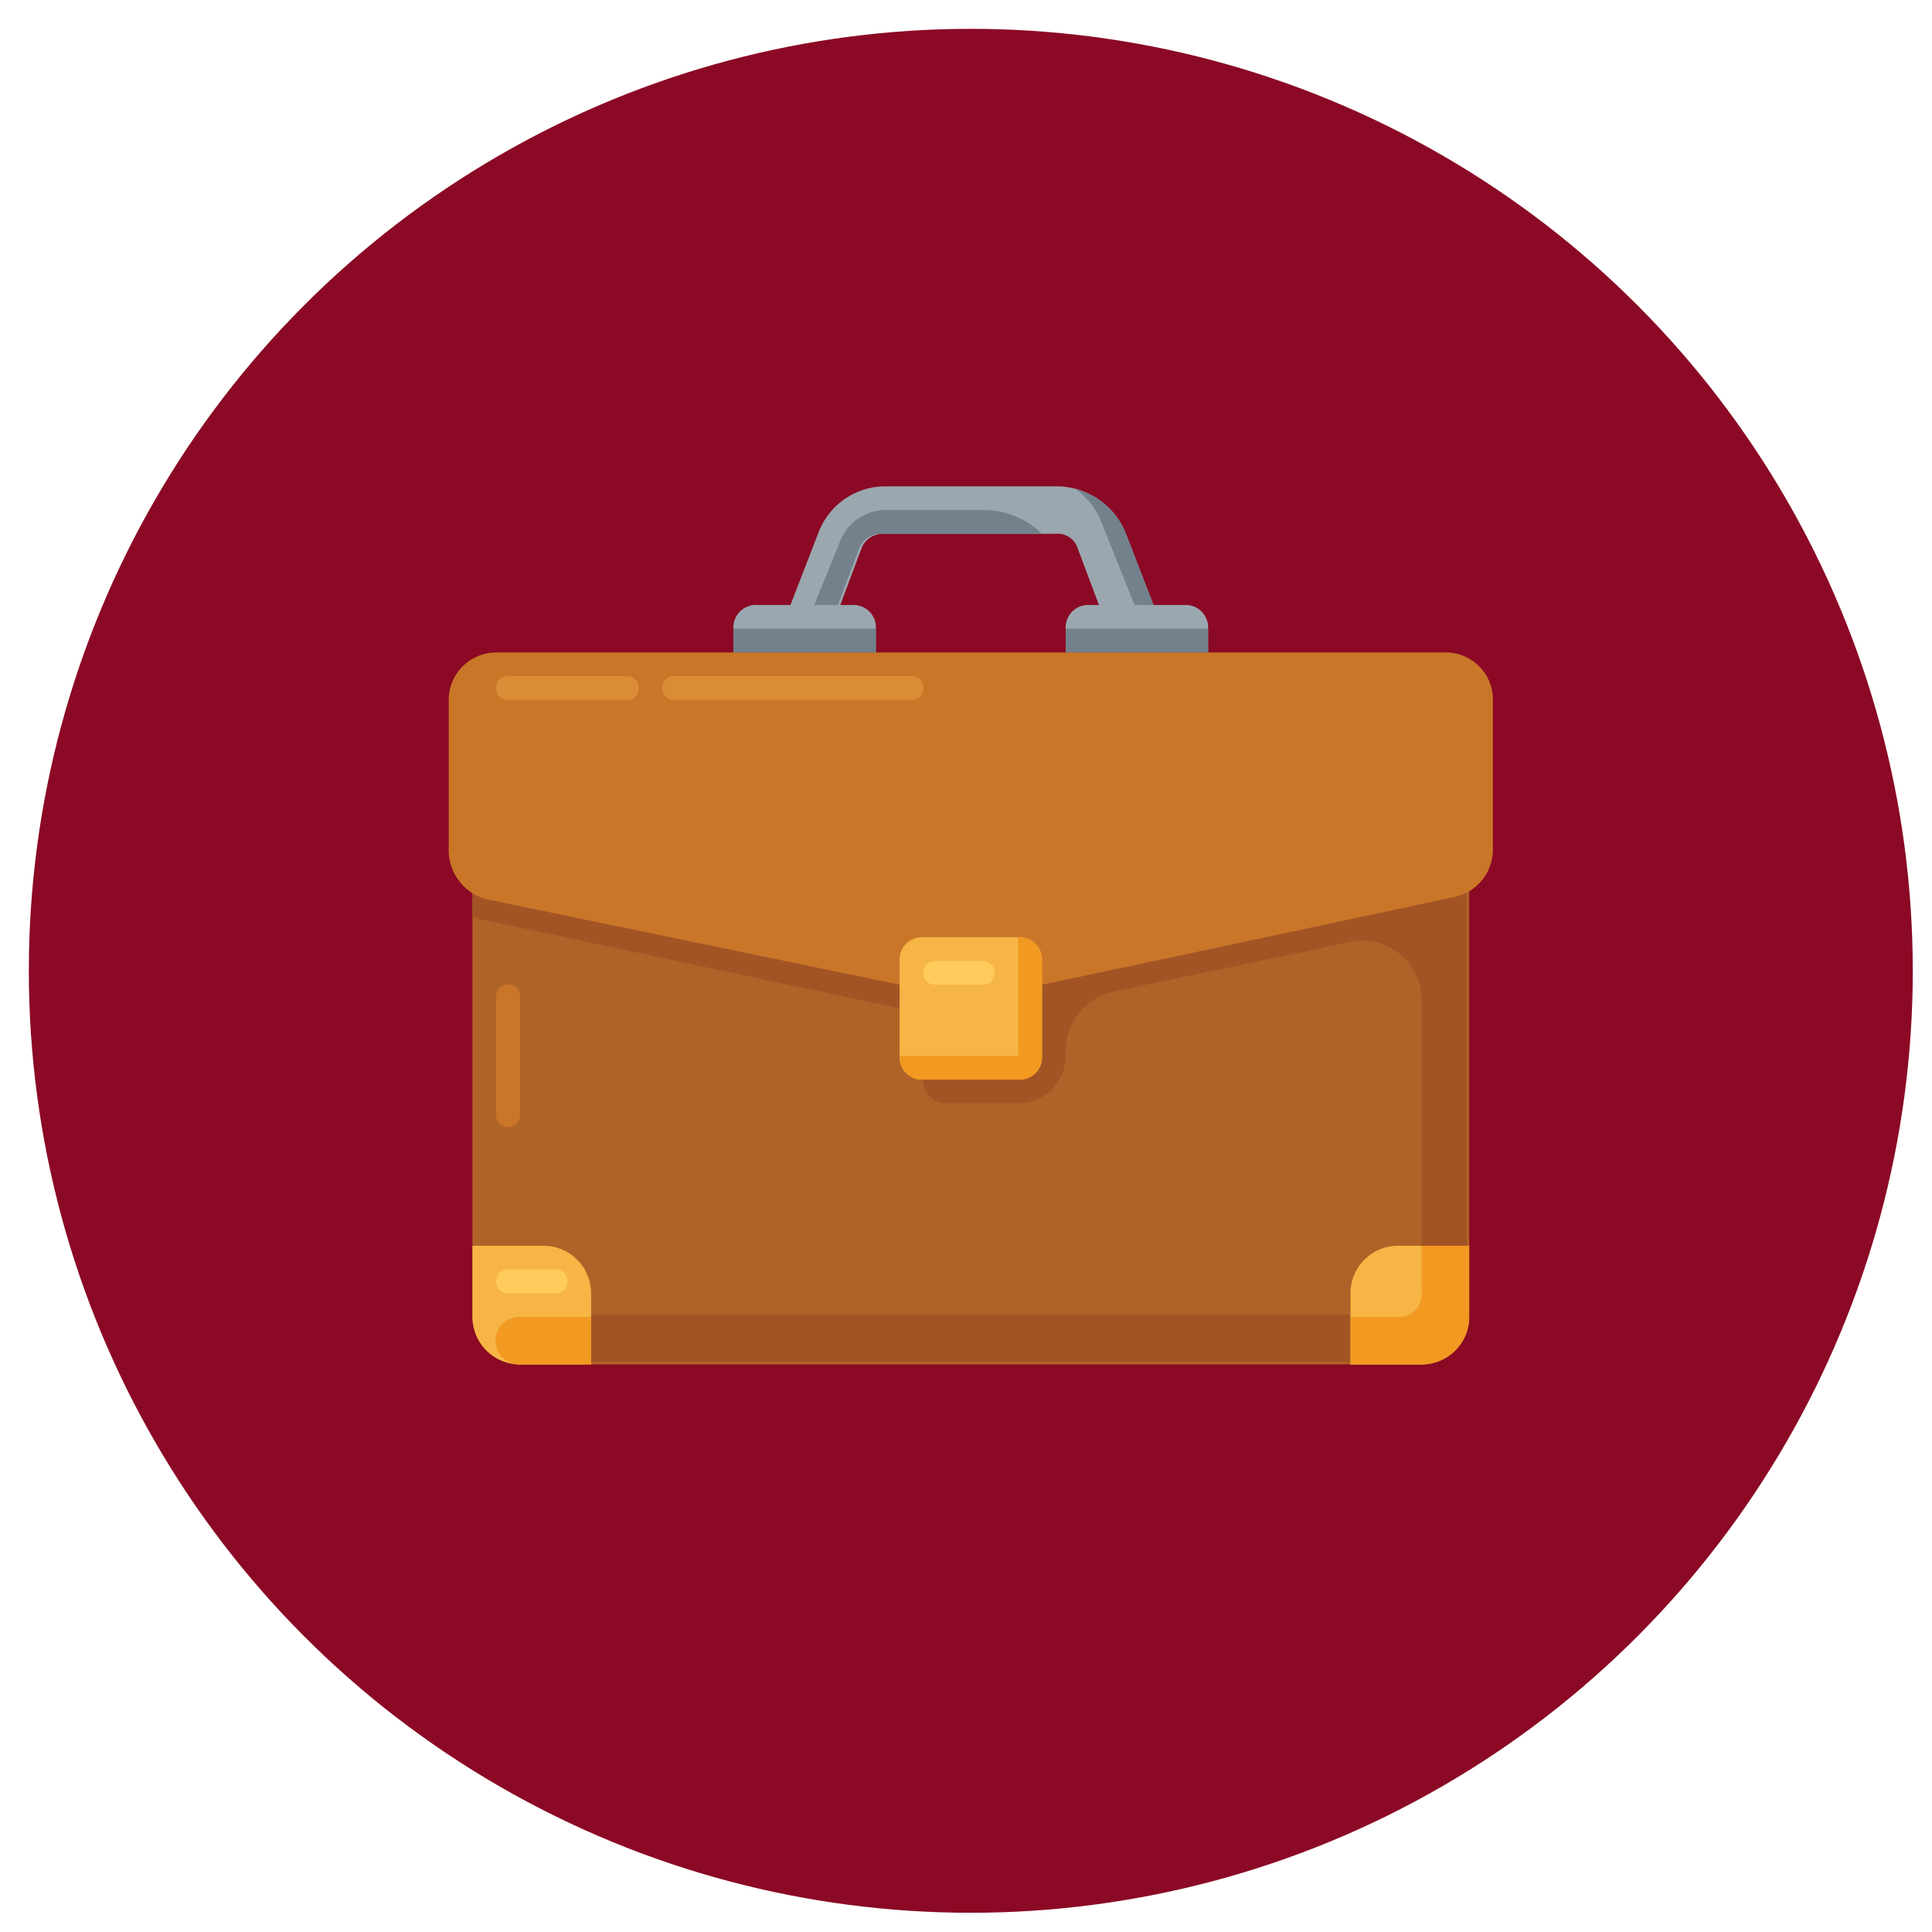 <?xml version="1.0" encoding="UTF-8"?>
<svg xmlns="http://www.w3.org/2000/svg" xmlns:xlink="http://www.w3.org/1999/xlink" width="201" height="201" viewBox="0 0 201 201">
  <defs>
    <clipPath id="b">
      <rect width="201" height="201"></rect>
    </clipPath>
  </defs>
  <g id="a" clip-path="url(#b)">
    <circle cx="98" cy="98" r="98" transform="translate(3 3)" fill="#8b0924"></circle>
    <g transform="translate(46.683 9.87)">
      <path d="M186.546,53.072h-3.21l-2.963-7.654a7.833,7.833,0,0,0-6.913-4.691H155.437a7.438,7.438,0,0,0-6.913,4.691l-2.963,7.654H142.1a2.333,2.333,0,0,0-2.469,2.469V58.01H154.45V55.541a2.333,2.333,0,0,0-2.469-2.469h-1.234l2.222-5.925a2.372,2.372,0,0,1,2.222-1.481h18.023a2.159,2.159,0,0,1,2.222,1.481l2.222,5.925h-.988a2.333,2.333,0,0,0-2.469,2.469V58.01h14.814V55.541A2.332,2.332,0,0,0,186.546,53.072Z" transform="translate(-110.009)" fill="#9ba7af"></path>
      <path d="M110.394,251.255H16.574a4.953,4.953,0,0,1-4.938-4.938V192h103.7v54.317A4.952,4.952,0,0,1,110.394,251.255Z" transform="translate(-9.167 -119.177)" fill="#b06328"></path>
      <path d="M110.394,240.943l-37.034,7.9a2.4,2.4,0,0,0-2.469-1.975H61.015a2.333,2.333,0,0,0-2.469,2.469H56.078L13.117,240.2a3.511,3.511,0,0,1-1.481-.494v2.469a3.508,3.508,0,0,0,1.481.494l42.96,9.135h2.469v7.407a2.333,2.333,0,0,0,2.469,2.469h7.407a4.953,4.953,0,0,0,4.938-4.938v-.494a6.32,6.32,0,0,1,4.938-6.172l24.69-5.185a6.162,6.162,0,0,1,7.407,5.925v30.368a2.333,2.333,0,0,1-2.469,2.469H16.574c-3.21,0-3.457,4.938-.247,4.938h93.82a4.953,4.953,0,0,0,4.938-4.938V239.709Z" transform="translate(-9.167 -156.763)" fill="#a35425"></path>
      <path d="M11.636,420.5v-7.407h7.407a4.953,4.953,0,0,1,4.938,4.938v7.407H16.574A4.953,4.953,0,0,1,11.636,420.5Z" transform="translate(-9.167 -293.358)" fill="#f6b545"></path>
      <path d="M25.5,448a2.473,2.473,0,0,0-.247,4.938h7.654V448Z" transform="translate(-18.092 -320.86)" fill="#f19920"></path>
      <path d="M449.589,425.436h-7.407v-7.407a4.953,4.953,0,0,1,4.938-4.938h7.407V420.5A4.953,4.953,0,0,1,449.589,425.436Z" transform="translate(-348.362 -293.358)" fill="#f6b545"></path>
      <path d="M449.589,413.091v4.938a2.333,2.333,0,0,1-2.469,2.469h-4.938v4.938h7.407a4.953,4.953,0,0,0,4.938-4.938v-7.407Z" transform="translate(-348.362 -293.358)" fill="#f19920"></path>
      <path d="M29.445,427.2H24.507a1.166,1.166,0,0,1-1.234-1.234h0a1.166,1.166,0,0,1,1.234-1.234h4.938a1.166,1.166,0,0,1,1.234,1.234h0A1.166,1.166,0,0,1,29.445,427.2Z" transform="translate(-18.335 -302.526)" fill="#ffcb5b"></path>
      <path d="M103.7,122.182H4.938A4.953,4.953,0,0,0,0,127.12v15.8a5.263,5.263,0,0,0,3.95,4.938l42.96,8.888H61.724l42.96-9.135a5.045,5.045,0,0,0,3.95-4.938v-15.8A4.908,4.908,0,0,0,103.7,122.182Z" transform="translate(0 -64.172)" fill="#c97629"></path>
      <path d="M233.437,276.632h-9.876a2.333,2.333,0,0,1-2.469-2.469v-9.876a2.333,2.333,0,0,1,2.469-2.469h9.876a2.333,2.333,0,0,1,2.469,2.469v9.876A2.332,2.332,0,0,1,233.437,276.632Z" transform="translate(-174.182 -174.182)" fill="#f6b545"></path>
      <path d="M233.436,261.818v12.345H221.091a2.333,2.333,0,0,0,2.469,2.469h9.876a2.333,2.333,0,0,0,2.469-2.469v-9.876A2.332,2.332,0,0,0,233.436,261.818Z" transform="translate(-174.181 -174.181)" fill="#f19920"></path>
      <path d="M238.9,275.924h-4.938a1.166,1.166,0,0,1-1.234-1.234h0a1.166,1.166,0,0,1,1.234-1.234H238.9a1.166,1.166,0,0,1,1.234,1.234h0A1.166,1.166,0,0,1,238.9,275.924Z" transform="translate(-183.348 -183.349)" fill="#ffcb5b"></path>
      <path d="M24.507,133.818H36.852a1.166,1.166,0,0,1,1.234,1.234h0a1.166,1.166,0,0,1-1.234,1.234H24.507a1.166,1.166,0,0,1-1.234-1.234h0A1.166,1.166,0,0,1,24.507,133.818Z" transform="translate(-18.335 -73.339)" fill="#da8c36"></path>
      <path d="M25.742,286.325V298.67a1.166,1.166,0,0,1-1.234,1.234h0a1.166,1.166,0,0,1-1.234-1.234V286.325a1.166,1.166,0,0,1,1.234-1.234h0A1.166,1.166,0,0,1,25.742,286.325Z" transform="translate(-18.335 -192.516)" fill="#c97629"></path>
      <path d="M105.961,133.818h24.69a1.166,1.166,0,0,1,1.234,1.234h0a1.166,1.166,0,0,1-1.234,1.234h-24.69a1.166,1.166,0,0,1-1.234-1.234h0A1.166,1.166,0,0,1,105.961,133.818Z" transform="translate(-82.507 -73.339)" fill="#da8c36"></path>
      <g transform="translate(29.627 40.974)">
        <path d="M309.916,45.348l3.457,8.641h1.975l-2.963-7.654a7.741,7.741,0,0,0-5.185-4.444A7.756,7.756,0,0,1,309.916,45.348Z" transform="translate(-271.647 -41.891)" fill="#72818b"></path>
        <path d="M196.976,52.364h-10.37a5.063,5.063,0,0,0-4.691,3.21L179.2,62.24h2.469l2.222-5.925a2.372,2.372,0,0,1,2.222-1.481H202.9A8.621,8.621,0,0,0,196.976,52.364Z" transform="translate(-170.806 -50.142)" fill="#72818b"></path>
        <rect width="14.814" height="2.469" transform="translate(0 14.567)" fill="#72818b"></rect>
        <rect width="14.814" height="2.469" transform="translate(34.565 14.567)" fill="#72818b"></rect>
      </g>
    </g>
  </g>
</svg>
